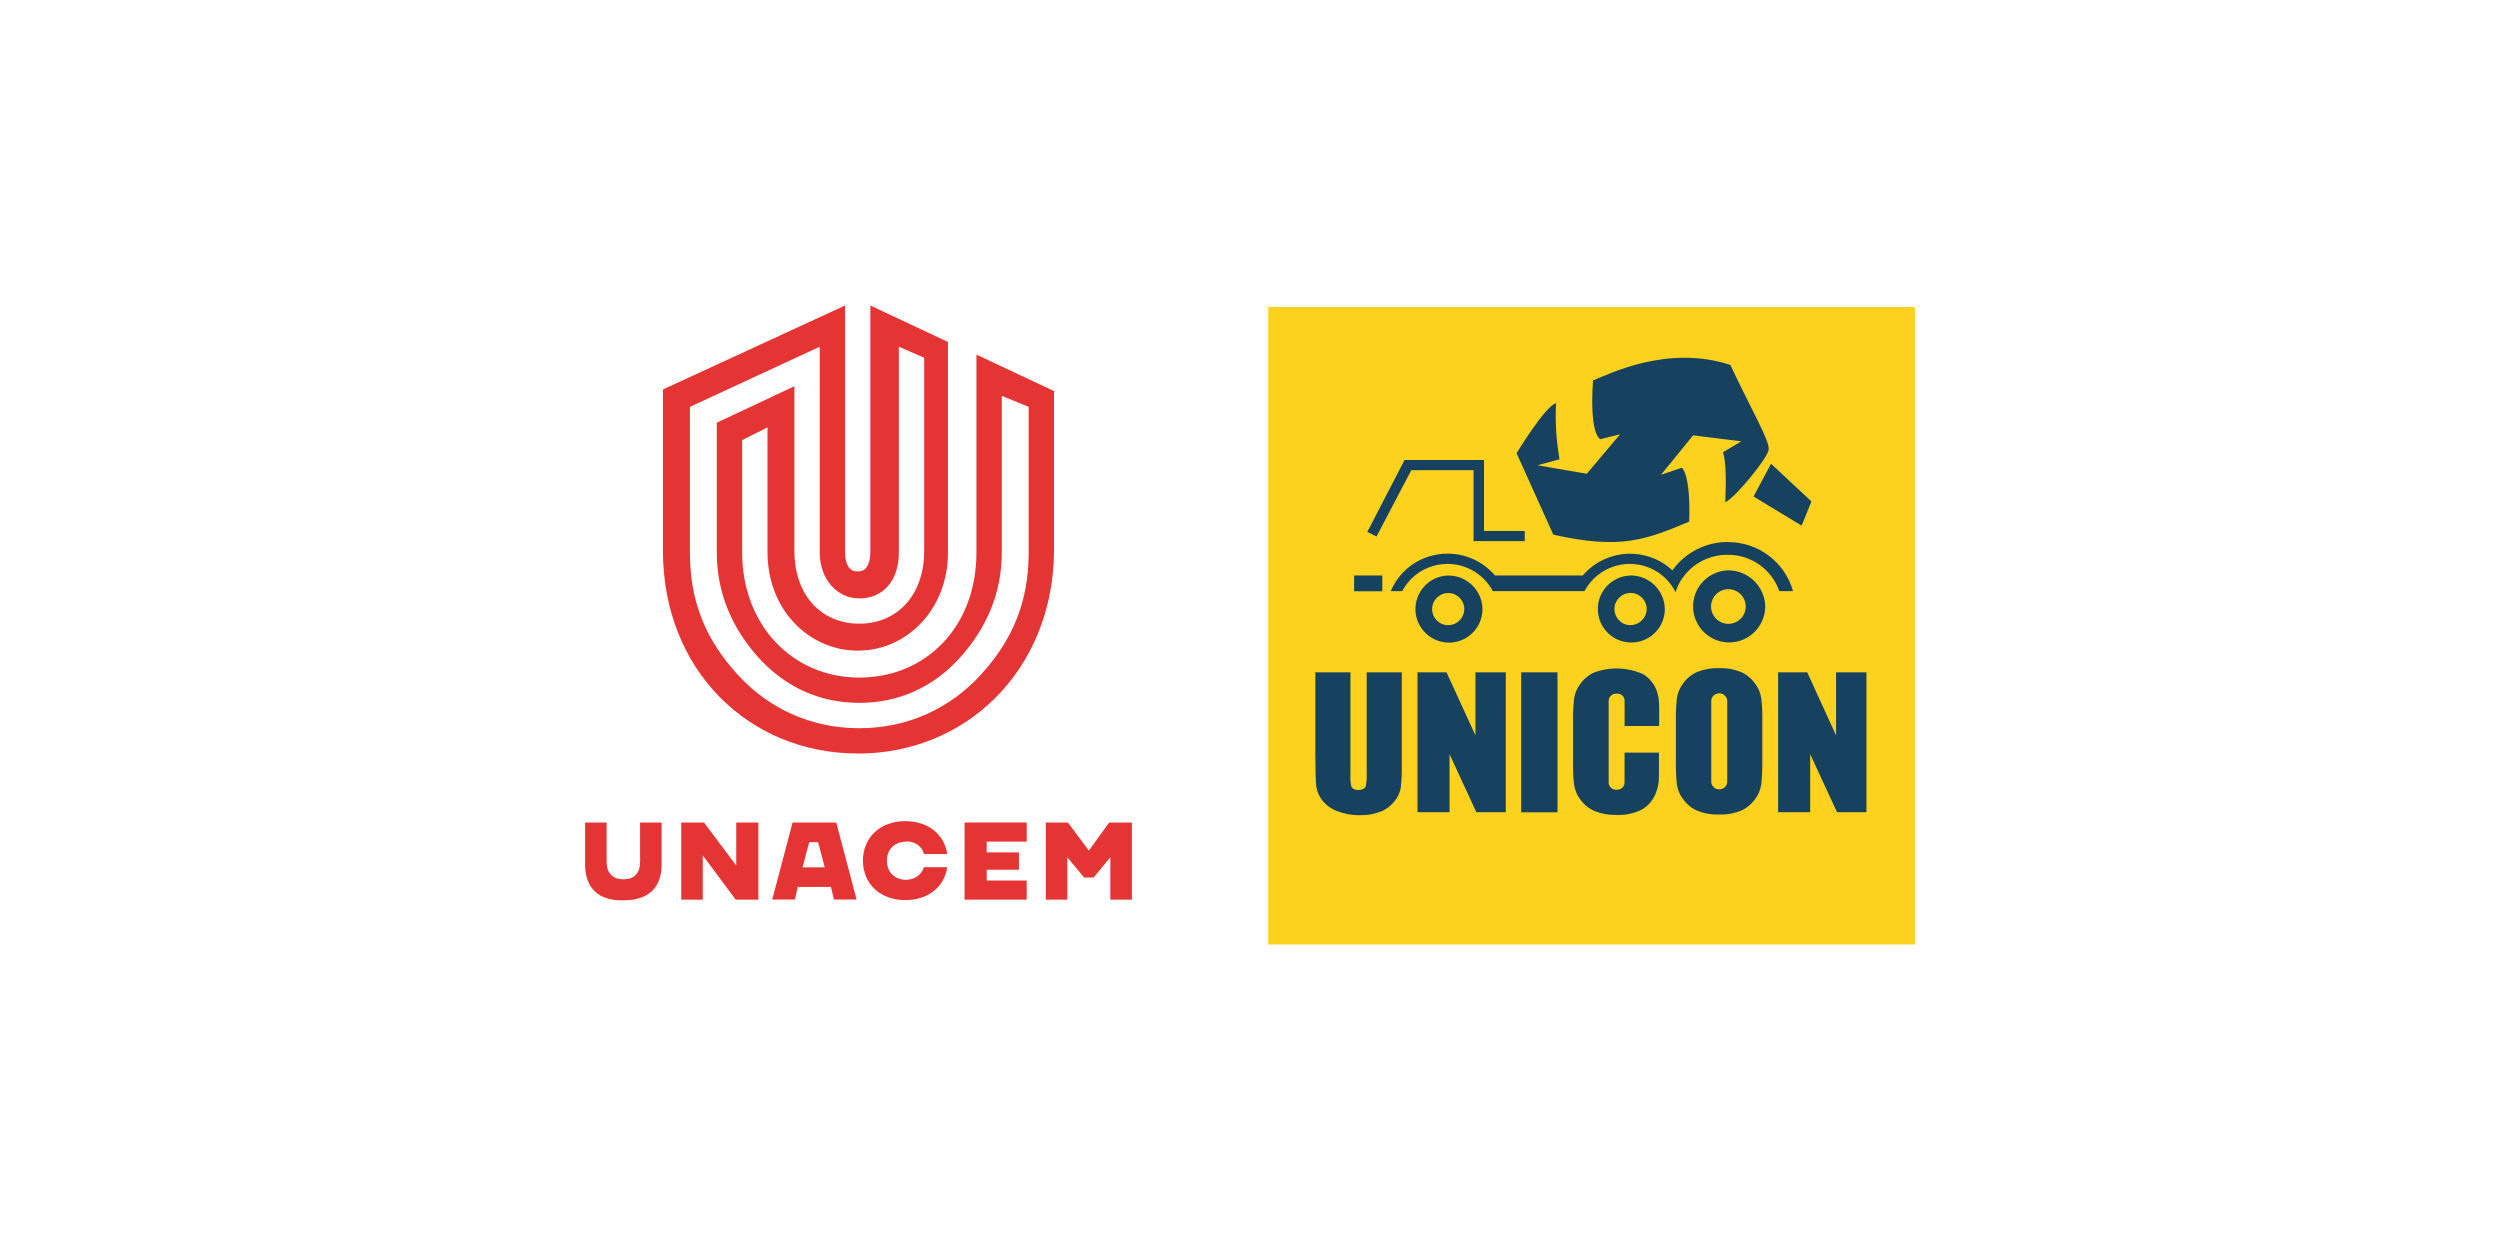 <svg xmlns="http://www.w3.org/2000/svg" id="Capa_1" viewBox="0 0 280 140"><defs><style>.cls-1{fill:#fcd21f;}.cls-2,.cls-3{fill:#e43434;}.cls-3{fill-rule:evenodd;}.cls-4{fill:#164260;}</style></defs><rect class="cls-1" x="142.04" y="34.38" width="72.43" height="71.4"></rect><path class="cls-4" d="M157,75.3v10.48c.02.83-.02,1.67-.12,2.5-.11.54-.35,1.06-.71,1.48-.41.52-.95.92-1.56,1.15-.73.28-1.51.41-2.29.39-.88.02-1.75-.14-2.57-.46-.66-.25-1.23-.66-1.67-1.21-.35-.46-.58-1-.66-1.58-.06-.55-.1-1.72-.1-3.48v-9.27h3.93v11.48c-.03.44,0,.89.11,1.32.26.57,1.43.46,1.6-.03.1-.49.14-.99.11-1.49v-11.28h3.93Z"></path><polygon class="cls-4" points="168.65 75.3 168.65 90.97 165.35 90.97 162.35 84.47 162.35 90.97 158.76 90.97 158.76 75.3 162.01 75.3 165.25 82.36 165.25 75.3 168.65 75.3"></polygon><polygon class="cls-4" points="209.04 75.3 209.04 90.97 205.75 90.97 202.74 84.47 202.74 90.97 199.15 90.97 199.15 75.3 202.41 75.3 205.64 82.36 205.64 75.3 209.04 75.3"></polygon><rect class="cls-4" x="170.37" y="75.3" width="4.07" height="15.68"></rect><path class="cls-4" d="M181.95,84.28v3.21s0,.14,0,.14c.01.43-.33.8-.76.81-.03,0-.07,0-.1,0-.45.06-.86-.26-.92-.71,0-.03,0-.05,0-.07v-9.18c.02-.46.41-.81.86-.79.02,0,.04,0,.06,0,.43-.04.82.28.86.72,0,.03,0,.06,0,.09.02.44,0,2.81,0,2.81h3.87c0-.74.03-2.07-.01-2.59-.02-.44-.1-.87-.23-1.29-.28-.8-.82-1.47-1.54-1.92-1.73-.78-3.69-.85-5.47-.2-.63.28-1.18.73-1.58,1.29-.37.48-.6,1.04-.69,1.64-.09.85-.13,1.7-.12,2.55v4.56c-.02.85.02,1.7.12,2.55.09.6.33,1.16.69,1.64.4.57.95,1.01,1.58,1.29.77.31,1.59.46,2.41.44,1.03.06,2.06-.16,2.98-.64.72-.44,1.26-1.12,1.54-1.92.14-.4.24-.82.28-1.24.04-.53.02-3.18.02-3.18h-3.87Z"></path><path class="cls-4" d="M197.26,78.2c-.09-.6-.32-1.16-.69-1.64-.4-.56-.94-1.01-1.57-1.29-.75-.31-1.56-.46-2.38-.44-.03,0-.06,0-.09,0-.03,0-.06,0-.09,0-.81-.02-1.63.13-2.38.44-.63.28-1.17.73-1.56,1.29-.37.48-.6,1.04-.69,1.64-.09.85-.12,1.7-.11,2.55v4.56c-.01.85.02,1.7.11,2.55.09.6.32,1.16.69,1.64.4.56.94,1.01,1.56,1.29.75.31,1.56.46,2.38.44.03,0,.06,0,.09,0,.03,0,.06,0,.09,0,.81.02,1.63-.13,2.38-.44.63-.28,1.17-.73,1.57-1.29.36-.48.6-1.04.69-1.64.09-.85.13-1.7.12-2.55v-4.56c.02-.85-.02-1.7-.12-2.55M193.45,87.62c-.06.5-.52.85-1.01.78-.41-.05-.73-.37-.78-.78v-9.18c.06-.5.52-.85,1.01-.78.41.05.73.37.78.78v9.18Z"></path><path class="cls-4" d="M158.07,52.66h6.97v7.95h5.73v-1.14h-4.56v-7.95h-8.9l-4.17,8.05,1.03.52,3.89-7.42ZM151.66,66.22h3.16v-1.77h-3.16v1.77ZM189.19,58.42c.18-5.36-.82-6.04-.82-6.04l-2.34.8,3.6-4.42,5.4.67s-1.11.67-2.06,1.22c.26.8.41,2.29.26,5.61,1.13-.52,4.73-4.94,4.86-5.88.16-.95-1.96-4.54-4.29-9.51-6.94-2.28-13.46.95-15.38,1.74-.43,6.16.82,6.58.82,6.58l2.21-.55-3.73,4.42-5.52-.95,2.47-.67c-.37-2.08-.5-4.19-.39-6.29-1.26.37-4.42,5.61-4.42,5.61l4.11,9.12c7.61,1.72,10.39.55,15.23-1.46M193.51,60.7c-2.46,0-4.77,1.18-6.2,3.18-2.81-2.62-7.22-2.46-9.84.35-.07.07-.14.14-.2.22h-9.84c-1.33-1.56-3.27-2.45-5.31-2.44-2.77-.01-5.28,1.64-6.36,4.2h1.28c1.49-2.81,4.98-3.87,7.78-2.38,1.01.54,1.84,1.37,2.38,2.38h10.26c1.49-2.8,4.96-3.87,7.76-2.39,1.06.56,1.91,1.44,2.45,2.51.09-.35.23-.69.41-1.01h0c.05-.11.12-.22.18-.31,0,0,0,0,0,0,1.13-1.8,3.1-2.89,5.23-2.87,2.6-.03,4.94,1.61,5.79,4.07h1.54c-.91-3.27-3.92-5.52-7.32-5.5M162.13,64.46c-2.07.09-3.68,1.83-3.6,3.91.09,2.07,1.83,3.68,3.91,3.6,2-.08,3.58-1.72,3.6-3.73-.02-2.11-1.75-3.8-3.86-3.78h-.05M162.13,70.02c-.99-.04-1.77-.88-1.73-1.87.04-.99.88-1.77,1.87-1.73.97.04,1.74.84,1.73,1.81-.02,1.01-.86,1.82-1.87,1.79M193.51,63.88c-2.23.09-3.97,1.96-3.88,4.19.09,2.23,1.96,3.97,4.19,3.88,2.16-.08,3.87-1.86,3.89-4.02-.05-2.27-1.93-4.08-4.2-4.05M193.51,69.87c-1.07-.04-1.91-.94-1.87-2.01.04-1.07.94-1.91,2.01-1.87,1.04.04,1.87.89,1.87,1.94,0,1.08-.88,1.94-1.95,1.94-.02,0-.04,0-.06,0M198.35,51.94l-1.95,3.67,5.38,3.26,1.1-2.71-4.52-4.22ZM182.56,64.46c-2.07.08-3.69,1.83-3.6,3.9.08,2.07,1.83,3.69,3.9,3.6,2-.08,3.59-1.72,3.6-3.73-.02-2.11-1.75-3.8-3.87-3.78-.01,0-.03,0-.04,0M182.56,70.02c-.99-.03-1.77-.87-1.74-1.87.03-.99.87-1.77,1.87-1.74.97.03,1.74.84,1.74,1.81-.02,1.01-.86,1.81-1.87,1.79"></path><path class="cls-2" d="M65.53,96.81v-4.69h2.41v4.42c0,1.2.67,1.94,1.81,1.94h.13c1.14,0,1.81-.67,1.81-1.94v-4.42h2.41v4.69c0,2.61-1.47,4.02-4.22,4.02h-.13c-2.74.07-4.22-1.41-4.22-4.02"></path><polygon class="cls-2" points="82.4 100.76 78.71 95.8 78.71 100.76 76.3 100.76 76.3 92.12 78.85 92.12 82.46 96.94 82.46 92.12 84.94 92.12 84.94 100.76 82.4 100.76"></polygon><path class="cls-3" d="M89.36,99.28l-.33,1.47h-2.54l2.28-8.63h4.89l2.28,8.63h-2.54l-.33-1.41h-3.68v-.07ZM89.89,97.14h2.48l-.74-2.81h-1l-.74,2.81Z"></path><path class="cls-2" d="M101.54,94.26h0c-1.34,0-2.21.87-2.21,2.14s.87,2.14,2.14,2.14c.94,0,1.74-.54,2.01-1.41h2.61c-.33,2.21-2.14,3.68-4.69,3.68-2.81,0-4.75-1.81-4.75-4.42s1.94-4.42,4.75-4.42c2.48,0,4.35,1.41,4.69,3.68h-2.61c-.2-.87-1-1.41-1.94-1.41"></path><polygon class="cls-2" points="110.51 94.26 110.51 95.47 114.12 95.47 114.12 97.41 110.51 97.41 110.51 98.62 114.99 98.62 114.99 100.76 108.03 100.76 108.03 92.12 114.99 92.12 114.99 94.26 110.51 94.26"></polygon><polygon class="cls-2" points="124.36 100.76 124.36 96.01 122.49 98.28 121.42 98.28 119.54 96.01 119.54 100.76 117.13 100.76 117.13 92.12 119.61 92.12 121.95 95.27 124.23 92.12 126.77 92.12 126.77 100.76 124.36 100.76"></polygon><path class="cls-3" d="M96.06,84.39c-12.23,0-21.81-9.4-21.81-22.69v-18.08l20.39-9.4v27.48c0,2.3,1.06,2.3,1.42,2.3s1.42,0,1.42-2.3v-27.48l8.69,4.08v23.58c0,6.38-4.61,10.99-10.1,10.99s-10.11-4.61-10.11-10.99v-14.01l-2.84,1.42v12.59c0,8.16,5.67,14.01,13.12,14.01s13.12-5.67,13.12-14.01v-22.16l8.69,4.08v18.08c-.18,13.12-9.75,22.52-21.98,22.52M77.27,45.57v16.31c0,5.5,1.77,9.75,5.32,13.65,3.55,3.9,8.33,6.03,13.65,6.03s10.11-2.13,13.65-6.03c3.55-3.9,5.32-8.16,5.32-13.65v-16.31l-3.01-1.24v17.55c0,4.61-1.77,8.51-4.61,11.7-3.01,3.37-6.91,5.14-11.35,5.14s-8.33-1.77-11.35-5.14c-2.84-3.19-4.61-7.09-4.61-11.7v-14.54l8.69-4.08v18.44c0,4.96,3.01,8.15,7.27,8.15s7.27-3.19,7.27-8.15v-21.63l-2.84-1.24v23.05c0,3.19-1.77,5.14-4.43,5.14-2.48,0-4.43-2.13-4.43-5.14v-23.05l-14.54,6.74Z"></path></svg>